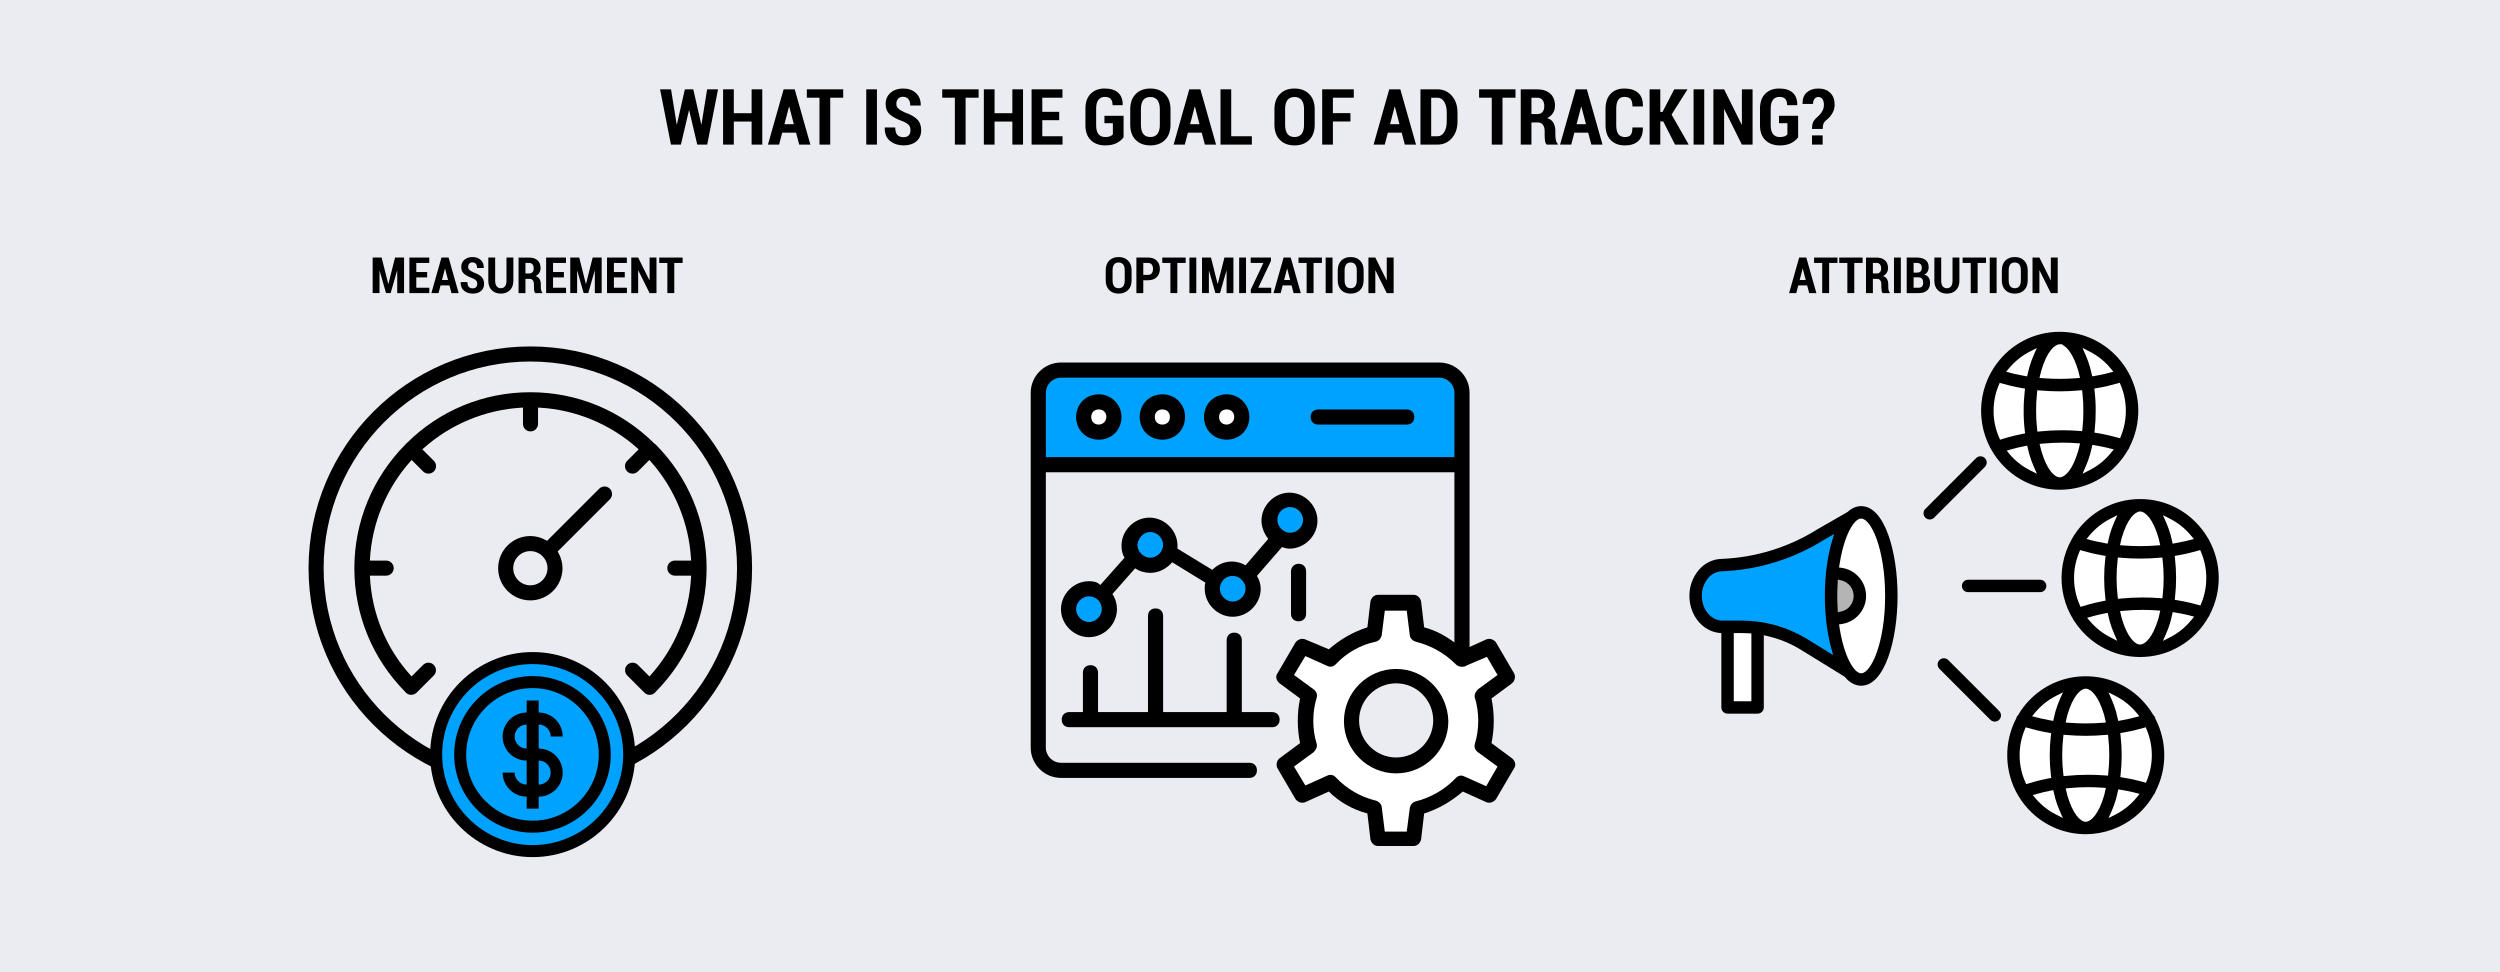 <?xml version="1.0" encoding="UTF-8"?>
<svg id="Layer_1" xmlns="http://www.w3.org/2000/svg" version="1.1" viewBox="0 0 900 350">
  <!-- Generator: Adobe Illustrator 29.5.1, SVG Export Plug-In . SVG Version: 2.1.0 Build 141)  -->
  <defs>
    <style>
      .st0 {
        fill: #b4b4b4;
      }

      .st1 {
        fill: #fff;
      }

      .st2 {
        fill: #eaecf2;
      }

      .st3 {
        fill: #00a2ff;
      }
    </style>
  </defs>
  <rect class="st2" y="0" width="900" height="350"/>
  <g>
    <path d="M252.451,44.773l.082-.014,2.037-12.605h3.924l-3.896,19.906h-3.582l-2.912-12.332h-.082l-2.898,12.332h-3.582l-3.924-19.906h3.951l2.037,12.633.082.014,2.857-12.646h3.035l2.871,12.619Z"/>
    <path d="M274.421,52.06h-3.842v-8.299h-6.412v8.299h-3.855v-19.906h3.855v8.6h6.412v-8.6h3.842v19.906Z"/>
    <path d="M286.576,47.754h-4.977l-1.121,4.307h-4.02l5.646-19.906h3.992l5.646,19.906h-4.033l-1.135-4.307ZM282.392,44.718h3.391l-1.654-6.316h-.082l-1.654,6.316Z"/>
    <path d="M303.556,35.175h-4.676v16.885h-3.869v-16.885h-4.553v-3.021h13.098v3.021Z"/>
    <path d="M315.697,52.06h-3.842v-19.906h3.842v19.906Z"/>
    <path d="M327.769,46.892c0-.793-.203-1.419-.608-1.88-.406-.46-1.133-.909-2.181-1.347-2.042-.72-3.578-1.536-4.607-2.447-1.03-.911-1.545-2.188-1.545-3.828,0-1.631.588-2.96,1.764-3.985s2.675-1.538,4.498-1.538c1.932,0,3.486.547,4.662,1.641s1.745,2.562,1.709,4.402l-.027.082h-3.746c0-1.03-.23-1.812-.69-2.345-.46-.533-1.119-.8-1.976-.8-.738,0-1.312.244-1.723.731-.41.488-.615,1.096-.615,1.825,0,.675.232,1.23.697,1.668s1.262.916,2.393,1.436c1.923.638,3.379,1.445,4.368,2.42.989.976,1.483,2.288,1.483,3.938,0,1.705-.579,3.044-1.736,4.02-1.158.976-2.693,1.463-4.607,1.463-1.887,0-3.5-.526-4.84-1.579s-1.987-2.654-1.941-4.806l.027-.082h3.76c0,1.249.253,2.146.759,2.693s1.251.82,2.235.82c.829,0,1.451-.228,1.866-.684.415-.456.622-1.062.622-1.818Z"/>
    <path d="M352.296,35.175h-4.676v16.885h-3.869v-16.885h-4.553v-3.021h13.098v3.021Z"/>
    <path d="M368.292,52.06h-3.842v-8.299h-6.412v8.299h-3.855v-19.906h3.855v8.6h6.412v-8.6h3.842v19.906Z"/>
    <path d="M381.308,43.269h-6.084v5.783h7.287v3.008h-11.143v-19.906h11.115v3.021h-7.26v5.086h6.084v3.008Z"/>
    <path d="M404.482,49.435c-.565.793-1.383,1.477-2.454,2.051-1.071.574-2.454.861-4.149.861-2.151,0-3.876-.626-5.175-1.88-1.299-1.253-1.948-3.033-1.948-5.339v-6.043c0-2.297.631-4.074,1.894-5.332,1.262-1.258,2.933-1.887,5.011-1.887,2.169,0,3.805.513,4.908,1.538,1.103,1.025,1.636,2.486,1.6,4.382l-.027.082h-3.623c0-1.039-.228-1.795-.684-2.27-.456-.474-1.144-.711-2.064-.711-.994,0-1.769.347-2.324,1.039-.556.693-.834,1.736-.834,3.131v6.07c0,1.422.282,2.479.848,3.172.565.693,1.372,1.039,2.42,1.039.747,0,1.335-.089,1.764-.267.428-.178.756-.412.984-.704v-4.02h-3.035v-2.666h6.891v7.752Z"/>
    <path d="M421.38,44.896c0,2.343-.661,4.17-1.982,5.482-1.322,1.312-3.081,1.969-5.277,1.969s-3.951-.656-5.264-1.969-1.969-3.14-1.969-5.482v-5.551c0-2.333.654-4.163,1.962-5.489,1.308-1.326,3.06-1.989,5.257-1.989s3.958.663,5.284,1.989,1.989,3.156,1.989,5.489v5.551ZM417.539,39.304c0-1.449-.294-2.543-.882-3.281s-1.438-1.107-2.55-1.107c-1.121,0-1.964.367-2.529,1.101-.565.734-.848,1.83-.848,3.288v5.592c0,1.477.285,2.584.854,3.322.569.738,1.415,1.107,2.536,1.107s1.971-.369,2.55-1.107c.579-.738.868-1.846.868-3.322v-5.592Z"/>
    <path d="M432.619,47.754h-4.977l-1.121,4.307h-4.02l5.646-19.906h3.992l5.646,19.906h-4.033l-1.135-4.307ZM428.435,44.718h3.391l-1.654-6.316h-.082l-1.654,6.316Z"/>
    <path d="M443.242,49.052h7.424v3.008h-11.279v-19.906h3.855v16.898Z"/>
    <path d="M473.293,44.896c0,2.343-.661,4.17-1.982,5.482-1.322,1.312-3.081,1.969-5.277,1.969s-3.951-.656-5.264-1.969-1.969-3.14-1.969-5.482v-5.551c0-2.333.653-4.163,1.962-5.489,1.308-1.326,3.06-1.989,5.257-1.989s3.958.663,5.284,1.989,1.989,3.156,1.989,5.489v5.551ZM469.451,39.304c0-1.449-.294-2.543-.882-3.281s-1.438-1.107-2.55-1.107c-1.121,0-1.965.367-2.529,1.101-.565.734-.848,1.83-.848,3.288v5.592c0,1.477.284,2.584.854,3.322.569.738,1.415,1.107,2.536,1.107s1.971-.369,2.55-1.107c.578-.738.868-1.846.868-3.322v-5.592Z"/>
    <path d="M486.158,43.734h-6.316v8.326h-3.855v-19.906h11.375v3.021h-7.52v5.551h6.316v3.008Z"/>
    <path d="M504.602,47.754h-4.977l-1.121,4.307h-4.02l5.646-19.906h3.992l5.646,19.906h-4.033l-1.135-4.307ZM500.418,44.718h3.391l-1.654-6.316h-.082l-1.654,6.316Z"/>
    <path d="M511.369,52.06v-19.906h6.139c2.078,0,3.796.777,5.154,2.331,1.357,1.554,2.037,3.548,2.037,5.981v3.295c0,2.443-.68,4.437-2.037,5.981-1.358,1.545-3.076,2.317-5.154,2.317h-6.139ZM515.225,35.175v13.877h2.283c.993,0,1.795-.492,2.406-1.477.61-.984.916-2.256.916-3.814v-3.322c0-1.54-.306-2.803-.916-3.787-.611-.984-1.413-1.477-2.406-1.477h-2.283Z"/>
    <path d="M545.576,35.175h-4.676v16.885h-3.869v-16.885h-4.553v-3.021h13.098v3.021Z"/>
    <path d="M551.318,44.076v7.984h-3.855v-19.893h5.961c1.978,0,3.534.515,4.669,1.545,1.135,1.03,1.702,2.466,1.702,4.307,0,1.03-.239,1.923-.718,2.68-.479.757-1.169,1.358-2.071,1.805,1.039.347,1.786.921,2.242,1.723.455.802.684,1.805.684,3.008v1.449c0,.556.063,1.14.191,1.75.127.611.355,1.058.684,1.34v.287h-3.992c-.319-.292-.522-.768-.608-1.429-.087-.661-.13-1.319-.13-1.976v-1.395c0-1.012-.21-1.795-.629-2.352-.42-.556-1.021-.834-1.805-.834h-2.324ZM551.318,41.068h2.078c.829,0,1.46-.248,1.894-.745.433-.497.649-1.201.649-2.112,0-.93-.215-1.668-.643-2.215-.429-.547-1.053-.82-1.873-.82h-2.105v5.893Z"/>
    <path d="M571.744,47.754h-4.977l-1.121,4.307h-4.02l5.646-19.906h3.992l5.646,19.906h-4.033l-1.135-4.307ZM567.561,44.718h3.391l-1.654-6.316h-.082l-1.654,6.316Z"/>
    <path d="M591.404,45.881l.027.082c.036,2.133-.509,3.73-1.634,4.792-1.126,1.062-2.732,1.593-4.819,1.593-2.143,0-3.842-.631-5.1-1.894-1.258-1.262-1.887-3.056-1.887-5.38v-5.906c0-2.315.608-4.11,1.825-5.387,1.217-1.276,2.859-1.914,4.929-1.914,2.178,0,3.851.529,5.018,1.586,1.166,1.058,1.731,2.657,1.695,4.799l-.027.082h-3.746c0-1.276-.226-2.169-.677-2.68-.451-.51-1.206-.766-2.263-.766-.967,0-1.691.349-2.174,1.046-.483.697-.725,1.766-.725,3.206v5.934c0,1.449.26,2.522.779,3.22s1.303,1.046,2.352,1.046c.957,0,1.645-.253,2.064-.759.419-.506.629-1.406.629-2.7h3.732Z"/>
    <path d="M598.76,43.707h-1.053v8.354h-3.855v-19.906h3.855v8.148h.793l4.225-8.148h4.785l-5.742,9.092,6.166,10.814h-4.922l-4.252-8.354Z"/>
    <path d="M613.525,52.06h-3.842v-19.906h3.842v19.906Z"/>
    <path d="M630.93,52.06h-3.855l-6.316-12.701-.082.014v12.688h-3.855v-19.906h3.855l6.316,12.715.082-.014v-12.701h3.855v19.906Z"/>
    <path d="M647.322,49.435c-.565.793-1.384,1.477-2.454,2.051-1.071.574-2.454.861-4.149.861-2.151,0-3.876-.626-5.175-1.88-1.299-1.253-1.948-3.033-1.948-5.339v-6.043c0-2.297.631-4.074,1.894-5.332,1.262-1.258,2.933-1.887,5.011-1.887,2.169,0,3.805.513,4.908,1.538,1.103,1.025,1.636,2.486,1.6,4.382l-.027.082h-3.623c0-1.039-.229-1.795-.684-2.27-.456-.474-1.145-.711-2.064-.711-.994,0-1.769.347-2.324,1.039-.557.693-.834,1.736-.834,3.131v6.07c0,1.422.282,2.479.848,3.172.564.693,1.371,1.039,2.42,1.039.747,0,1.335-.089,1.764-.267.428-.178.756-.412.984-.704v-4.02h-3.035v-2.666h6.891v7.752Z"/>
    <path d="M652.326,46.414c.009-1.239.188-2.153.54-2.741.351-.588,1.027-1.31,2.03-2.167.52-.52.934-1.087,1.244-1.702.31-.615.465-1.319.465-2.112,0-.856-.176-1.533-.526-2.03-.352-.497-.851-.745-1.497-.745-.511,0-.95.214-1.319.643-.369.429-.563,1.044-.581,1.846h-3.746l-.027-.082c-.027-1.777.487-3.131,1.545-4.061,1.057-.93,2.434-1.395,4.129-1.395,1.832,0,3.271.52,4.32,1.559,1.048,1.039,1.572,2.452,1.572,4.238,0,1.148-.294,2.21-.882,3.186-.588.976-1.329,1.8-2.222,2.475-.483.419-.803.85-.957,1.292-.155.442-.232,1.042-.232,1.798h-3.855ZM656.154,52.06h-3.828v-3.322h3.828v3.322Z"/>
  </g>
  <g>
    <path d="M139.766,102.212h.053l2.399-9.492h3.243v12.797h-2.461v-8.06l-.053-.009-2.312,8.068h-1.661l-2.294-8.007-.053.009v7.998h-2.47v-12.797h3.226l2.382,9.492Z"/>
    <path d="M153.776,99.865h-3.911v3.718h4.685v1.934h-7.163v-12.797h7.146v1.942h-4.667v3.27h3.911v1.934Z"/>
    <path d="M161.8,102.748h-3.199l-.721,2.769h-2.584l3.63-12.797h2.566l3.63,12.797h-2.593l-.729-2.769ZM159.111,100.797h2.18l-1.063-4.061h-.053l-1.063,4.061Z"/>
    <path d="M171.793,102.195c0-.51-.13-.913-.391-1.208s-.728-.584-1.402-.866c-1.312-.463-2.3-.987-2.962-1.573s-.993-1.406-.993-2.461c0-1.049.378-1.903,1.134-2.562s1.72-.989,2.892-.989c1.242,0,2.241.352,2.997,1.055s1.122,1.646,1.099,2.83l-.018.053h-2.408c0-.662-.148-1.165-.444-1.507s-.719-.514-1.27-.514c-.475,0-.844.157-1.107.47s-.396.705-.396,1.173c0,.434.149.791.448,1.072s.812.589,1.538.923c1.236.41,2.172.929,2.808,1.556s.954,1.471.954,2.531c0,1.096-.372,1.957-1.116,2.584s-1.731.94-2.962.94c-1.213,0-2.25-.338-3.111-1.015s-1.277-1.707-1.248-3.089l.018-.053h2.417c0,.803.163,1.38.488,1.731s.804.527,1.437.527c.533,0,.933-.146,1.2-.439s.4-.683.4-1.169Z"/>
    <path d="M184.81,92.72v8.358c0,1.453-.417,2.587-1.252,3.401s-1.923,1.222-3.265,1.222-2.42-.409-3.252-1.226-1.248-1.95-1.248-3.397v-8.358h2.47v8.358c0,.873.182,1.54.545,2s.858.69,1.485.69c.639,0,1.138-.229,1.499-.686s.541-1.125.541-2.004v-8.358h2.479Z"/>
    <path d="M189.161,100.384v5.133h-2.479v-12.788h3.832c1.271,0,2.272.331,3.001.993s1.094,1.585,1.094,2.769c0,.662-.154,1.236-.461,1.723s-.751.873-1.332,1.16c.668.223,1.148.592,1.441,1.107s.439,1.16.439,1.934v.932c0,.357.041.732.123,1.125s.229.68.439.861v.185h-2.566c-.205-.188-.335-.494-.391-.918s-.083-.848-.083-1.27v-.896c0-.65-.135-1.154-.404-1.512s-.656-.536-1.16-.536h-1.494ZM189.161,98.45h1.336c.533,0,.939-.16,1.217-.479s.417-.772.417-1.358c0-.598-.138-1.072-.413-1.424s-.677-.527-1.204-.527h-1.354v3.788Z"/>
    <path d="M203.003,99.865h-3.911v3.718h4.685v1.934h-7.163v-12.797h7.146v1.942h-4.667v3.27h3.911v1.934Z"/>
    <path d="M210.905,102.212h.053l2.399-9.492h3.243v12.797h-2.461v-8.06l-.053-.009-2.312,8.068h-1.661l-2.294-8.007-.053.009v7.998h-2.47v-12.797h3.226l2.382,9.492Z"/>
    <path d="M224.915,99.865h-3.911v3.718h4.685v1.934h-7.163v-12.797h7.146v1.942h-4.667v3.27h3.911v1.934Z"/>
    <path d="M236.332,105.517h-2.479l-4.061-8.165-.053.009v8.156h-2.479v-12.797h2.479l4.061,8.174.053-.009v-8.165h2.479v12.797Z"/>
    <path d="M245.745,94.662h-3.006v10.854h-2.487v-10.854h-2.927v-1.942h8.42v1.942Z"/>
  </g>
  <g>
    <path d="M407.373,100.911c0,1.506-.425,2.681-1.274,3.524s-1.98,1.266-3.393,1.266-2.54-.422-3.384-1.266-1.266-2.019-1.266-3.524v-3.568c0-1.5.42-2.676,1.261-3.529s1.967-1.279,3.379-1.279,2.544.426,3.397,1.279,1.279,2.029,1.279,3.529v3.568ZM404.903,97.317c0-.932-.189-1.635-.567-2.109s-.924-.712-1.639-.712c-.721,0-1.263.236-1.626.708s-.545,1.176-.545,2.114v3.595c0,.949.183,1.661.549,2.136s.91.712,1.63.712,1.267-.237,1.639-.712.558-1.187.558-2.136v-3.595Z"/>
    <path d="M411.583,100.885v4.632h-2.479v-12.797h4.28c1.283,0,2.3.376,3.05,1.129s1.125,1.739,1.125,2.958-.375,2.21-1.125,2.958-1.767,1.121-3.05,1.121h-1.802ZM411.583,98.943h1.802c.557,0,.98-.199,1.27-.598s.435-.905.435-1.521c0-.627-.145-1.144-.435-1.551s-.713-.611-1.27-.611h-1.802v4.28Z"/>
    <path d="M426.84,94.662h-3.006v10.854h-2.487v-10.854h-2.927v-1.942h8.42v1.942Z"/>
    <path d="M430.664,105.517h-2.47v-12.797h2.47v12.797Z"/>
    <path d="M438.336,102.212h.053l2.399-9.492h3.243v12.797h-2.461v-8.06l-.053-.009-2.312,8.068h-1.661l-2.294-8.007-.053.009v7.998h-2.47v-12.797h3.226l2.382,9.492Z"/>
    <path d="M448.567,105.517h-2.47v-12.797h2.47v12.797Z"/>
    <path d="M452.988,103.583h4.649v1.934h-7.357v-1.248l4.536-9.606h-4.571v-1.942h7.295v1.204l-4.553,9.659Z"/>
    <path d="M464.968,102.748h-3.199l-.721,2.769h-2.584l3.63-12.797h2.566l3.63,12.797h-2.593l-.729-2.769ZM462.278,100.797h2.18l-1.063-4.061h-.053l-1.063,4.061Z"/>
    <path d="M475.884,94.662h-3.006v10.854h-2.487v-10.854h-2.927v-1.942h8.42v1.942Z"/>
    <path d="M479.707,105.517h-2.47v-12.797h2.47v12.797Z"/>
    <path d="M490.904,100.911c0,1.506-.425,2.681-1.274,3.524s-1.98,1.266-3.393,1.266-2.54-.422-3.384-1.266-1.266-2.019-1.266-3.524v-3.568c0-1.5.42-2.676,1.261-3.529s1.968-1.279,3.38-1.279,2.544.426,3.396,1.279,1.279,2.029,1.279,3.529v3.568ZM488.435,97.317c0-.932-.189-1.635-.567-2.109s-.924-.712-1.639-.712c-.721,0-1.263.236-1.626.708s-.545,1.176-.545,2.114v3.595c0,.949.183,1.661.549,2.136s.91.712,1.631.712,1.267-.237,1.639-.712.559-1.187.559-2.136v-3.595Z"/>
    <path d="M501.706,105.517h-2.479l-4.061-8.165-.053.009v8.156h-2.479v-12.797h2.479l4.061,8.174.053-.009v-8.165h2.479v12.797Z"/>
  </g>
  <g>
    <path d="M650.576,102.748h-3.199l-.721,2.769h-2.584l3.63-12.797h2.566l3.63,12.797h-2.593l-.729-2.769ZM647.887,100.797h2.18l-1.063-4.061h-.053l-1.063,4.061Z"/>
    <path d="M661.492,94.662h-3.006v10.854h-2.487v-10.854h-2.927v-1.942h8.42v1.942Z"/>
    <path d="M670.545,94.662h-3.006v10.854h-2.487v-10.854h-2.927v-1.942h8.42v1.942Z"/>
    <path d="M674.236,100.384v5.133h-2.479v-12.788h3.832c1.271,0,2.272.331,3.002.993s1.094,1.585,1.094,2.769c0,.662-.153,1.236-.461,1.723s-.752.873-1.332,1.16c.668.223,1.148.592,1.441,1.107s.439,1.16.439,1.934v.932c0,.357.041.732.123,1.125s.229.68.439.861v.185h-2.566c-.205-.188-.335-.494-.391-.918s-.084-.848-.084-1.27v-.896c0-.65-.135-1.154-.404-1.512s-.656-.536-1.16-.536h-1.494ZM674.236,98.45h1.336c.533,0,.939-.16,1.218-.479s.417-.772.417-1.358c0-.598-.138-1.072-.413-1.424s-.677-.527-1.204-.527h-1.354v3.788Z"/>
    <path d="M684.3,105.517h-2.47v-12.797h2.47v12.797Z"/>
    <path d="M686.418,105.517v-12.797h3.665c1.336,0,2.376.292,3.12.875s1.116,1.455,1.116,2.615c0,.604-.136,1.141-.408,1.613s-.676.822-1.209,1.05c.715.146,1.247.489,1.596,1.028s.522,1.169.522,1.89c0,1.225-.355,2.152-1.067,2.782s-1.728.945-3.046.945h-4.289ZM688.896,98.134h1.301c.533-.012.94-.161,1.222-.448s.422-.703.422-1.248c0-.609-.146-1.058-.439-1.345s-.732-.431-1.318-.431h-1.187v3.472ZM688.896,99.848v3.735h1.811c.539,0,.946-.151,1.222-.453s.413-.749.413-1.34c0-.609-.126-1.081-.378-1.415s-.645-.51-1.178-.527h-1.89Z"/>
    <path d="M705.385,92.72v8.358c0,1.453-.417,2.587-1.252,3.401s-1.924,1.222-3.266,1.222-2.42-.409-3.252-1.226-1.248-1.95-1.248-3.397v-8.358h2.47v8.358c0,.873.182,1.54.545,2s.858.69,1.485.69c.639,0,1.139-.229,1.499-.686s.54-1.125.54-2.004v-8.358h2.479Z"/>
    <path d="M714.956,94.662h-3.006v10.854h-2.487v-10.854h-2.927v-1.942h8.42v1.942Z"/>
    <path d="M718.779,105.517h-2.47v-12.797h2.47v12.797Z"/>
    <path d="M729.977,100.911c0,1.506-.425,2.681-1.274,3.524s-1.98,1.266-3.393,1.266-2.54-.422-3.384-1.266-1.266-2.019-1.266-3.524v-3.568c0-1.5.421-2.676,1.262-3.529s1.967-1.279,3.379-1.279,2.545.426,3.397,1.279,1.278,2.029,1.278,3.529v3.568ZM727.507,97.317c0-.932-.188-1.635-.566-2.109s-.925-.712-1.64-.712c-.721,0-1.263.236-1.626.708s-.545,1.176-.545,2.114v3.595c0,.949.184,1.661.55,2.136s.909.712,1.63.712,1.268-.237,1.64-.712.558-1.187.558-2.136v-3.595Z"/>
    <path d="M740.778,105.517h-2.479l-4.061-8.165-.053.009v8.156h-2.479v-12.797h2.479l4.061,8.174.053-.009v-8.165h2.479v12.797Z"/>
  </g>
  <path d="M190.915,284.394c-44.022,0-79.837-35.815-79.837-79.838s35.815-79.837,79.837-79.837,79.837,35.814,79.837,79.837-35.814,79.838-79.837,79.838ZM190.915,130.146c-41.03,0-74.411,33.38-74.411,74.41s33.38,74.41,74.411,74.41,74.41-33.38,74.41-74.41-33.38-74.41-74.41-74.41ZM233.883,250.142c-.715,0-1.39-.28-1.899-.79l-6.17-6.17c-.512-.512-.793-1.19-.793-1.911s.282-1.4.793-1.912,1.19-.794,1.912-.794,1.4.282,1.912.794l4.166,4.166.353-.395c8.846-9.887,13.901-22.116,14.62-35.365l.028-.527h-5.862c-1.496,0-2.713-1.218-2.713-2.714s1.217-2.713,2.713-2.713h5.864l-.031-.528c-.75-13.037-5.953-25.573-14.651-35.3l-.352-.394-4.134,4.134c-.538.511-1.208.786-1.928.786-.747,0-1.414-.271-1.928-.786s-.793-1.191-.793-1.912.282-1.4.793-1.912l4.134-4.134-.394-.352c-9.765-8.731-22.301-13.935-35.301-14.651l-.527-.029v5.863c0,1.496-1.217,2.713-2.713,2.713s-2.713-1.217-2.713-2.713v-5.864l-.529.031c-13.036.75-25.572,5.954-35.3,14.651l-.394.352,4.134,4.134c.512.512.793,1.191.793,1.912s-.282,1.4-.793,1.912c-.538.511-1.208.786-1.928.786-.748,0-1.414-.271-1.928-.786l-4.134-4.134-.352.394c-8.731,9.763-13.935,22.3-14.651,35.301l-.029.527h5.863c1.496,0,2.713,1.217,2.713,2.713s-1.217,2.714-2.713,2.714h-5.862l.029.527c.718,13.249,5.773,25.479,14.619,35.365l.353.395,4.166-4.166c.512-.512,1.191-.794,1.912-.794s1.4.282,1.912.794c1.054,1.054,1.054,2.77,0,3.823l-6.174,6.174c-.545.512-1.21.782-1.924.782-.747,0-1.414-.271-1.928-.786-.041-.041-.081-.088-.121-.135-.056-.065-.112-.13-.167-.186-11.779-11.939-18.268-27.734-18.268-44.476s6.556-32.632,18.461-44.637l.057-.057.053-.095.146-.103c11.938-11.904,27.79-18.46,44.636-18.46s32.632,6.556,44.637,18.461l.07.069.146.068c.04.047.106.11.212.162,11.855,11.928,18.384,27.75,18.384,44.559s-6.522,32.603-18.365,44.573c-.122.155-.2.231-.276.308-.501.477-1.154.737-1.839.737h0ZM190.915,216.139c-6.387,0-11.583-5.196-11.583-11.583s5.196-11.582,11.583-11.582c1.966,0,3.884.519,5.699,1.542l.331.187,18.778-18.778c.512-.512,1.19-.793,1.912-.793s1.4.281,1.912.793c1.054,1.054,1.054,2.77,0,3.824l-18.778,18.778.187.33c1.009,1.79,1.542,3.761,1.542,5.699,0,6.387-5.196,11.583-11.583,11.583ZM190.915,198.401c-3.395,0-6.156,2.762-6.156,6.155s2.761,6.156,6.156,6.156c3.376,0,6.152-2.745,6.188-6.119,0-1.651-.646-3.203-1.817-4.375s-2.724-1.817-4.37-1.817Z"/>
  <path d="M191.762,234.739c-20.324,0-36.911,16.588-36.911,36.911s16.588,36.911,36.911,36.911,36.911-16.588,36.911-36.911-16.588-36.911-36.911-36.911Z"/>
  <path class="st3" d="M191.762,304.236c-17.968,0-32.586-14.618-32.586-32.586s14.618-32.586,32.586-32.586,32.586,14.618,32.586,32.586-14.618,32.586-32.586,32.586Z"/>
  <path d="M191.762,243.39c-15.52,0-28.26,12.739-28.26,28.26s12.729,28.116,28.26,28.116,28.116-12.613,28.116-28.116-12.589-28.26-28.116-28.26ZM191.762,295.44c-13.198,0-23.935-10.672-23.935-23.79,0-13.198,10.737-23.935,23.935-23.935,13.118,0,23.79,10.737,23.79,23.935,0,13.118-10.672,23.79-23.79,23.79Z"/>
  <path d="M193.925,269.487v-8.651c2.385,0,4.326,1.94,4.326,4.326h4.326c0-4.77-3.881-8.651-8.651-8.651v-4.326h-4.326v4.326c-4.77,0-8.651,3.881-8.651,8.651s3.881,8.651,8.651,8.651v8.651c-2.385,0-4.326-1.94-4.326-4.326h-4.326c0,4.77,3.881,8.651,8.651,8.651v4.326h4.326v-4.326c4.77,0,8.651-3.881,8.651-8.651s-3.881-8.651-8.651-8.651ZM189.599,269.487c-2.385,0-4.326-1.94-4.326-4.326s1.94-4.326,4.326-4.326v8.651ZM193.925,282.464v-8.651c2.385,0,4.326,1.94,4.326,4.326s-1.94,4.326-4.326,4.326Z"/>
  <g>
    <path d="M371.054,269.151c0,5.992,4.903,10.895,10.895,10.895h67.823c1.634,0,2.724-1.09,2.724-2.724s-1.09-2.724-2.724-2.724h-67.823c-2.996,0-5.448-2.451-5.448-5.448v-99.146h147.085v61.286c-3.269-2.451-6.81-4.358-10.895-5.448l-1.09-9.261c-.272-1.362-1.362-2.451-2.724-2.451h-12.802c-1.362,0-2.451,1.09-2.724,2.451l-1.09,9.261c-5.175,1.634-9.806,4.358-13.891,7.899l-8.444-3.541c-1.362-.545-2.724,0-3.541,1.09l-6.537,11.168c-.817,1.09-.272,2.724.817,3.541l7.354,5.448c-1.09,5.175-1.09,10.895,0,16.07l-7.354,5.448c-1.09.817-1.362,2.451-.817,3.541l6.537,11.168c.817,1.09,2.179,1.634,3.541,1.09l8.444-3.813c3.813,3.813,8.716,6.537,13.891,7.899l1.09,9.261c.272,1.362,1.362,2.451,2.724,2.451h12.802c1.362,0,2.451-1.09,2.724-2.451l1.09-9.261c5.175-1.634,9.806-4.358,13.891-7.899l8.444,3.813c1.362.545,2.724,0,3.541-1.09l6.537-11.168c.817-1.09.272-2.724-.817-3.541l-7.354-5.448c1.09-5.175,1.09-10.895,0-16.07l7.354-5.448c1.09-.817,1.362-2.451.817-3.541l-6.537-11.168c-.817-1.09-2.179-1.634-3.541-1.09l-5.992,2.724c0-9.533,0,33.775,0-91.52,0-5.992-4.903-10.895-10.895-10.895h-136.19c-5.992,0-10.895,4.903-10.895,10.895v127.746Z"/>
    <path class="st1" d="M539.113,243.003l-7.082,5.175c-.817.817-1.362,1.907-1.09,2.996,1.634,5.175,1.634,11.44,0,16.615-.272,1.09,0,2.179,1.09,2.996l7.082,5.175-4.086,7.082-7.899-3.541c-1.09-.545-2.179-.272-2.996.545-3.813,4.086-8.989,7.082-14.436,8.444-1.09.272-1.907,1.09-2.179,2.451l-1.09,8.444h-7.899l-1.09-8.716c0-1.09-1.09-2.179-2.179-2.451-5.448-1.362-10.35-4.086-14.436-8.444-.817-.817-1.907-1.09-2.996-.545l-7.899,3.541-4.086-6.81,7.082-5.175c.817-.817,1.362-1.907,1.09-2.996-1.634-5.175-1.634-11.44,0-16.615.272-1.09,0-2.179-1.09-2.996l-7.082-5.175,4.086-6.81,7.899,3.541c1.09.545,2.179.272,2.996-.545,3.813-4.086,8.989-7.082,14.436-8.171,1.09-.272,1.907-1.09,2.179-2.451l1.09-8.716h7.899l1.09,8.716c0,1.09,1.09,2.179,2.179,2.451,5.448,1.362,10.35,4.086,14.436,8.171,1.09,1.09,2.996,1.09,4.086.272l7.082-2.996,3.813,6.537Z"/>
    <path class="st3" d="M376.502,141.405c0-2.996,2.451-5.448,5.448-5.448h136.19c2.996,0,5.448,2.451,5.448,5.448v23.152h-147.085v-23.152Z"/>
    <path d="M395.568,141.95c-4.63,0-8.171,3.541-8.171,8.171s3.541,8.171,8.171,8.171,8.171-3.541,8.171-8.171-3.813-8.171-8.171-8.171Z"/>
    <path class="st1" d="M395.568,152.845c-1.634,0-2.724-1.09-2.724-2.724s1.09-2.724,2.724-2.724,2.724,1.09,2.724,2.724-1.362,2.724-2.724,2.724Z"/>
    <path d="M418.448,141.95c-4.63,0-8.171,3.541-8.171,8.171s3.541,8.171,8.171,8.171,8.171-3.541,8.171-8.171-3.541-8.171-8.171-8.171Z"/>
    <path class="st1" d="M418.448,152.845c-1.634,0-2.724-1.09-2.724-2.724s1.09-2.724,2.724-2.724,2.724,1.09,2.724,2.724-1.09,2.724-2.724,2.724Z"/>
    <path d="M441.601,141.95c-4.63,0-8.171,3.541-8.171,8.171s3.541,8.171,8.171,8.171,8.171-3.541,8.171-8.171-3.813-8.171-8.171-8.171Z"/>
    <path class="st1" d="M441.601,152.845c-1.634,0-2.724-1.09-2.724-2.724s1.09-2.724,2.724-2.724,2.724,1.09,2.724,2.724-1.362,2.724-2.724,2.724Z"/>
    <path d="M506.427,147.397h-31.869c-1.634,0-2.724,1.09-2.724,2.724s1.09,2.724,2.724,2.724h31.869c1.634,0,2.724-1.09,2.724-2.724s-1.09-2.724-2.724-2.724Z"/>
    <path d="M392.028,209.228c-5.448,0-10.078,4.63-10.078,10.078s4.63,10.078,10.078,10.078,10.078-4.63,10.078-10.078c0-1.907-.545-3.813-1.634-5.448l8.171-9.261c1.634,1.09,3.541,1.634,5.448,1.634,3.269,0,5.992-1.634,7.899-3.813l11.985,7.354c-.272.545-.272,1.362-.272,2.179,0,5.448,4.63,10.078,10.078,10.078s10.078-4.63,10.078-10.078c0-1.634-.545-3.269-1.362-4.63l8.989-10.35c.817.272,1.907.545,2.724.545,5.448,0,10.078-4.63,10.078-10.078s-4.63-10.078-10.078-10.078-10.078,4.63-10.078,10.078c0,2.451,1.09,4.903,2.451,6.537l-8.171,9.533c-1.362-.817-3.269-1.362-4.903-1.362-2.724,0-5.175,1.09-7.082,2.996l-12.529-7.627v-1.09c0-5.448-4.63-10.078-10.078-10.078s-10.078,4.63-10.078,10.078c0,1.634.272,2.996,1.09,4.358l-8.716,9.806c-1.09-1.09-2.451-1.362-4.086-1.362h0Z"/>
    <path class="st3" d="M464.481,182.534c2.451,0,4.63,2.179,4.63,4.63s-2.179,4.63-4.63,4.63-4.63-2.179-4.63-4.63,1.907-4.63,4.63-4.63Z"/>
    <path class="st3" d="M443.78,207.321c2.451,0,4.63,2.179,4.63,4.63s-2.179,4.63-4.63,4.63-4.63-2.179-4.63-4.63,1.907-4.63,4.63-4.63h0Z"/>
    <path class="st3" d="M392.028,223.936c-2.451,0-4.63-2.179-4.63-4.63s2.179-4.63,4.63-4.63,4.63,1.907,4.63,4.63c0,2.451-2.179,4.63-4.63,4.63Z"/>
    <path class="st3" d="M414.09,191.523c2.451,0,4.63,2.179,4.63,4.63s-2.179,4.63-4.63,4.63-4.63-2.179-4.63-4.63c.272-2.451,2.179-4.63,4.63-4.63Z"/>
    <path d="M464.753,205.687v15.253c0,1.634,1.09,2.724,2.724,2.724s2.724-1.09,2.724-2.724v-15.253c0-1.634-1.09-2.724-2.724-2.724s-2.724,1.362-2.724,2.724Z"/>
    <path d="M384.946,261.797h72.998c1.634,0,2.724-1.09,2.724-2.724s-1.09-2.724-2.724-2.724h-10.895v-25.876c0-1.634-1.09-2.724-2.724-2.724s-2.724,1.09-2.724,2.724v25.876h-22.88v-34.592c0-1.634-1.09-2.724-2.724-2.724s-2.724,1.09-2.724,2.724v34.592h-17.977v-14.164c0-1.634-1.09-2.724-2.724-2.724s-2.724,1.09-2.724,2.724v14.164h-4.903c-1.634,0-2.724,1.09-2.724,2.724s1.09,2.724,2.724,2.724h0Z"/>
    <path d="M502.614,240.824c-10.35,0-18.794,8.444-18.794,18.794s8.444,18.794,18.794,18.794,18.794-8.444,18.794-18.794c-.272-10.35-8.444-18.794-18.794-18.794Z"/>
    <path class="st2" d="M502.614,272.692c-7.354,0-13.347-5.992-13.347-13.347s5.992-13.347,13.347-13.347,13.347,5.992,13.347,13.347-5.992,13.347-13.347,13.347Z"/>
  </g>
  <g>
    <path d="M621.919,256.913c-1.232,0-2.235-1.003-2.235-2.235v-26.74l-.885-.103c-1.241-.145-2.435-.501-3.548-1.062-4.292-2.146-7.064-6.948-7.064-12.235-.031-3.417,1.163-6.729,3.363-9.332,2.095-2.517,5.165-3.979,8.43-4.02,12.143-.511,23.979-4.186,34.26-10.627l.107-.067,10.805-6.204.079-.071c1.479-1.334,3.093-2.011,4.798-2.011,8.504,0,13.092,16.655,13.092,32.326s-4.588,32.326-13.092,32.326c-2.135,0-4.114-1.054-5.884-3.133l-.103-.12-.134-.082c-7.51-4.638-12.631-7.795-15.641-9.636-3.7-2.271-7.764-3.929-12.076-4.925l-1.225-.282v25.997c0,1.232-1.003,2.235-2.235,2.235h-10.812Z"/>
    <path class="st1" d="M624.155,252.459h6.342v-24.411l-.938-.058c-.92-.057-1.726-.084-2.466-.084h-2.938v24.553Z"/>
    <path class="st1" d="M670.029,186.677c-.632,0-1.281.326-1.985.998l-.115.109c-1.926,1.937-4.438,7.026-5.715,15.505l-.149.992.994.146c4.98.729,8.736,5.074,8.736,10.105s-3.756,9.376-8.736,10.105l-.994.146.149.993c1.566,10.397,5.204,16.611,7.815,16.611,3.513,0,8.615-10.852,8.615-27.855s-5.103-27.855-8.615-27.855Z"/>
    <path class="st3" d="M620.02,205.652c-1.994.039-3.858.95-5.115,2.499-1.484,1.791-2.285,4.064-2.248,6.392,0,3.594,1.796,6.82,4.576,8.202.86.438,1.827.674,2.789.68h7.03c8.313,0,16.457,2.301,23.55,6.655,1.7,1.042,4.073,2.503,7.167,4.412l2.168,1.336-.679-2.454c-1.497-5.415-2.321-12.106-2.321-18.841,0-7.201.935-14.263,2.63-19.882l.728-2.41-3.677,2.112c-10.988,6.871-23.596,10.771-36.492,11.3h-.096s-.01,0-.01,0Z"/>
    <path class="st0" d="M661.558,209.825c-.099,1.739-.145,3.235-.145,4.707s.046,2.968.145,4.707l.065,1.163,1.14-.241c2.643-.56,4.561-2.927,4.561-5.629s-1.918-5.068-4.561-5.629l-1.14-.241-.065,1.163Z"/>
    <path d="M694.707,187.014c-1.239,0-2.242-1.003-2.242-2.235,0-.586.24-1.163.659-1.582l18.333-18.339c.398-.379.944-.598,1.521-.598.619,0,1.195.247,1.62.695.822.864.822,2.216,0,3.08l-18.31,18.321c-.422.426-.978.658-1.567.658h-.015Z"/>
    <path d="M708.515,213.179c-1.232,0-2.235-1.003-2.235-2.235s1.003-2.235,2.235-2.235h25.933c1.232,0,2.235,1.003,2.235,2.235s-1.003,2.235-2.235,2.235h-25.933Z"/>
    <path d="M718.12,259.778c-.6,0-1.161-.232-1.581-.652l-18.339-18.339c-.424-.422-.656-.981-.657-1.578,0-.599.232-1.162.657-1.587s.986-.657,1.583-.657,1.158.233,1.582.657l18.339,18.339c.869.872.867,2.293-.005,3.165-.42.415-.981.648-1.579.652Z"/>
    <path d="M750.907,300.312h-.271c-7.192-.07-13.964-2.805-19.134-7.702-1.938-1.833-3.613-3.934-4.978-6.246l-.074-.126c-4.888-8.384-5.136-18.937-.646-27.54l.049-.095.043-.155.02-.106c.076-.234.246-.521.486-.778l.074-.079.056-.094c1.093-1.852,2.386-3.571,3.843-5.11.363-.386.742-.765,1.127-1.127,5.193-4.916,11.991-7.649,19.142-7.697h.436c7.143.048,13.94,2.781,19.133,7.696,1.906,1.801,3.557,3.862,4.908,6.128l.064.108.09.089c.231.229.405.492.517.78.021.057.033.12.048.183l.053.216.055.105c4.25,8.209,4.255,18.008.011,26.213l-.046.088-.043.151-.008.044c-.095.278-.245.532-.447.76l-.066.075-.051.087c-1.115,1.923-2.446,3.707-3.956,5.302-.363.386-.742.765-1.127,1.127-.447.424-.909.823-1.38,1.214-.179.174-.299.272-.432.36-4.897,3.873-10.954,6.029-17.121,6.122l-.185.015.05.004-.237-.011Z"/>
    <path class="st1" d="M751.752,283.376c-2.246,0-4.586.113-6.954.337l-1.145.107.266,1.118c.039.167.075.335.111.502.058.267.115.532.184.797,1.896,6.637,4.684,9.597,6.608,9.597h.104c1.783-.056,4.58-2.595,6.593-9.571.086-.332.153-.641.219-.949l.116-.523.264-1.141-1.167-.082c-1.786-.127-3.535-.191-5.198-.191Z"/>
    <path class="st1" d="M762.374,285.112c-.179.809-.367,1.615-.577,2.418-.449,1.56-.983,3.047-1.581,4.398l-1.138,2.576,2.508-1.281c2.979-1.521,5.562-3.61,7.68-6.206l.995-1.22-1.528-.382-.331-.087c-.173-.047-.345-.093-.522-.134-1.309-.307-2.737-.586-4.366-.854l-.934-.154-.205.925Z"/>
    <path class="st1" d="M738.241,284.633c-.884.17-1.757.354-2.61.557-.713.166-1.423.365-2.134.563l-1.716.479,1.017,1.191c2.055,2.406,4.521,4.355,7.332,5.792l2.507,1.281-1.137-2.576c-.597-1.352-1.13-2.839-1.584-4.42-.181-.685-.351-1.395-.511-2.105l-.213-.945-.951.183Z"/>
    <path class="st1" d="M728.91,262.649c-1.269,3.036-1.89,6.25-1.845,9.553.043,3.222.718,6.345,2.006,9.284l.359.819.854-.266c1.607-.5,3.02-.892,4.32-1.196.92-.221,1.9-.431,2.921-.624l.916-.174-.109-.927c-.561-4.727-.568-9.521-.023-14.25l.108-.938-.93-.162c-1.458-.254-2.759-.516-3.979-.801-1.048-.24-2.157-.532-3.396-.894l-.858-.251-.345.825Z"/>
    <path class="st1" d="M771.599,262.066c-1.225.357-2.335.65-3.393.896-1.182.274-2.483.533-3.98.793l-.931.161.108.938c.534,4.632.539,9.329.015,13.962l-.107.945.938.154c1.654.271,3.182.574,4.671.926.932.222,1.851.46,2.751.714l.857.243.339-.825c1.229-2.991,1.829-6.159,1.785-9.414-.042-3.085-.665-6.087-1.851-8.92l-.346-.824-.857.25Z"/>
    <path class="st1" d="M742.756,265.472c-.489,4.308-.485,8.669.013,12.964l.113.979.98-.099c2.62-.266,5.281-.399,7.912-.399,2.04,0,4.104.08,6.137.24l.964.075.108-.96c.479-4.25.478-8.56-.004-12.809l-.109-.97-.972.086c-2.4.212-4.768.319-7.037.319-2.281,0-4.646-.104-7.026-.31l-.97-.084-.109.967Z"/>
    <path class="st1" d="M750.792,247.926c-1.784.056-4.576,2.598-6.571,9.58-.086.329-.153.639-.22.948l-.114.517-.262,1.13,1.157.093c2.011.16,4.053.241,6.069.241,2.029,0,4.084-.082,6.107-.244l1.159-.093-.266-1.133c-.042-.18-.081-.361-.12-.542-.064-.299-.129-.598-.206-.895-2.008-7.006-4.81-9.547-6.601-9.603h-.134Z"/>
    <path class="st1" d="M760.207,251.832c.605,1.37,1.142,2.868,1.595,4.454.197.751.38,1.528.553,2.307l.208.937.944-.169c1.36-.243,2.567-.49,3.69-.757.326-.075.654-.162.982-.25l1.993-.516-1.003-1.213c-2.097-2.537-4.651-4.585-7.593-6.088l-2.507-1.28,1.137,2.575Z"/>
    <path class="st1" d="M740.149,250.529c-2.935,1.496-5.491,3.549-7.6,6.1l-1.004,1.214,1.984.512c.33.088.66.175.992.251,1.134.269,2.343.516,3.688.755l.943.168.208-.936c.173-.78.356-1.559.56-2.334.451-1.567.99-3.066,1.596-4.434l1.142-2.576-2.51,1.28Z"/>
    <path d="M770.229,236.523c-7.195-.071-13.965-2.805-19.134-7.7-9.517-8.997-11.695-23.25-5.3-34.66,1.169-2.077,2.565-3.973,4.173-5.671.364-.386.743-.765,1.127-1.128,5.193-4.915,11.991-7.648,19.141-7.696h.441c7.146.044,13.942,2.778,19.133,7.701,2.103,1.988,3.88,4.265,5.284,6.764,4.723,8.458,4.87,18.579.422,27.126l-.037.071-.025.076c-.078.234-.202.462-.369.675l-.045.058-.036.063c-1.136,1.994-2.505,3.843-4.07,5.497-.364.386-.738.76-1.123,1.124-5.161,4.883-11.921,7.617-19.034,7.696l-.094.005h-.453Z"/>
    <path class="st1" d="M771.237,219.555c-2.197,0-4.51.113-6.872.336l-1.144.107.264,1.117c.04.169.076.338.112.507.06.275.118.55.189.822,2.01,7.014,4.801,9.55,6.582,9.597h.13c1.783-.056,4.58-2.597,6.593-9.577.087-.334.154-.645.221-.956l.12-.544.267-1.142-1.17-.082c-1.741-.123-3.448-.186-5.073-.186h-.219Z"/>
    <path class="st1" d="M781.969,221.283c-.18.82-.37,1.638-.584,2.451-.449,1.562-.984,3.055-1.586,4.414l-1.136,2.57,2.505-1.274c2.998-1.527,5.599-3.628,7.727-6.244l.991-1.218-1.881-.477c-.176-.048-.352-.095-.532-.138-1.304-.308-2.73-.589-4.365-.857l-.936-.154-.203.927Z"/>
    <path class="st1" d="M757.823,220.808c-.882.169-1.753.353-2.604.556-.72.168-1.438.368-2.157.569l-1.71.478,1.013,1.19c2.056,2.418,4.528,4.375,7.35,5.819l2.505,1.282-1.135-2.576c-.599-1.359-1.13-2.844-1.58-4.412-.184-.698-.355-1.419-.518-2.143l-.212-.945-.952.182Z"/>
    <path class="st1" d="M748.508,198.845c-1.271,3.038-1.894,6.255-1.849,9.562.043,3.212.713,6.326,1.992,9.256l.358.822.856-.269c1.645-.516,3.021-.899,4.332-1.207.952-.225,1.927-.432,2.915-.62l.914-.175-.108-.925c-.556-4.724-.562-9.512-.017-14.233l.108-.938-.931-.161c-1.501-.26-2.804-.52-3.984-.794-1.05-.244-2.157-.535-3.386-.893l-.857-.249-.345.823Z"/>
    <path class="st1" d="M791.21,198.271c-1.247.364-2.361.658-3.407.897-1.181.274-2.483.533-3.987.794l-.931.161.108.938c.532,4.618.538,9.304.018,13.925l-.105.944.937.154c1.615.268,3.187.58,4.669.931.943.224,1.873.466,2.781.723l.859.243.339-.826c1.221-2.981,1.817-6.141,1.773-9.39-.041-3.082-.664-6.084-1.851-8.921l-.346-.825-.857.251Z"/>
    <path class="st1" d="M762.334,201.662c-.488,4.302-.486,8.657.008,12.944l.112.979.981-.099c2.628-.266,5.298-.4,7.936-.4,2.033,0,4.091.08,6.116.238l.964.075.108-.961c.476-4.243.474-8.541-.007-12.773l-.109-.968-.97.084c-2.358.203-4.68.307-6.9.307h-.243c-2.23,0-4.558-.104-6.916-.311l-.971-.085-.109.969Z"/>
    <path class="st1" d="M770.387,184.133c-1.779.054-4.574,2.594-6.594,9.576-.083.319-.147.614-.211.91l-.115.521-.265,1.132,1.159.093c2.018.16,4.066.242,6.089.242s4.062-.081,6.073-.241l1.16-.093-.266-1.133c-.042-.179-.081-.358-.119-.537-.062-.292-.126-.583-.201-.873-1.978-6.904-4.75-9.479-6.525-9.596l-.17-.002h-.016Z"/>
    <path class="st1" d="M779.789,188.024c.608,1.375,1.147,2.879,1.603,4.469.195.746.376,1.516.548,2.289l.208.932.94-.164c1.338-.233,2.548-.477,3.699-.742.335-.078.667-.166.998-.255l1.992-.517-1.003-1.213c-2.104-2.542-4.666-4.593-7.617-6.095l-2.504-1.273,1.136,2.569Z"/>
    <path class="st1" d="M759.74,186.738c-2.931,1.494-5.484,3.543-7.591,6.091l-1.005,1.216,2.014.519c.318.085.638.17.959.243,1.132.263,2.34.505,3.691.741l.94.164.207-.932c.173-.772.354-1.542.555-2.309.451-1.569.991-3.069,1.598-4.438l1.144-2.577-2.512,1.281Z"/>
    <path d="M741.53,176.314l-.321-.003c-7.121-.062-13.899-2.795-19.076-7.694-9.485-8.967-11.684-23.187-5.347-34.579.034-.063.062-.11.09-.156,1.167-2.055,2.547-3.922,4.13-5.595.364-.386.743-.765,1.127-1.128,5.191-4.913,11.989-7.648,19.142-7.702h.44c7.145.048,13.942,2.783,19.134,7.701,2.104,1.99,3.882,4.265,5.285,6.764,4.713,8.399,4.882,18.512.458,27.062l-.039.074-.049.151-.005.029c-.094.271-.234.516-.421.731l-.062.072-.048.082c-1.123,1.945-2.466,3.75-3.992,5.365-.363.385-.742.764-1.127,1.127-5.132,4.857-11.854,7.587-18.927,7.689l-.185.015.046.004-.254-.011Z"/>
    <path class="st1" d="M742.398,159.357c-2.253,0-4.605.113-6.991.337l-1.153.108.276,1.125c.123.505.224.915.335,1.322,2.005,6.996,4.795,9.537,6.576,9.591h.107c1.811-.054,4.604-2.595,6.624-9.576.137-.506.259-.998.376-1.491l.273-1.146-1.175-.083c-1.766-.125-3.489-.189-5.122-.189h-.127Z"/>
    <path class="st1" d="M728.847,160.616c-.871.167-1.733.348-2.574.548-.79.187-1.573.407-2.356.627l-1.498.421.945,1.205c.598.706,1.219,1.364,1.847,1.958,1.65,1.562,3.529,2.881,5.585,3.921l2.505,1.268-1.14-2.565c-.615-1.385-1.16-2.899-1.619-4.5-.189-.697-.365-1.411-.532-2.127l-.217-.938-.945.182Z"/>
    <path class="st1" d="M753.039,161.082c-.184.817-.378,1.632-.598,2.441-.454,1.581-.996,3.086-1.605,4.459l-1.139,2.568,2.505-1.27c2.98-1.511,5.668-3.68,7.771-6.273l.986-1.215-1.871-.477c-.186-.05-.372-.1-.563-.145-1.297-.307-2.72-.587-4.349-.855l-.932-.153-.206.921Z"/>
    <path class="st1" d="M719.556,138.635c-1.286,3.056-1.916,6.292-1.87,9.618.043,3.187.709,6.288,1.981,9.218l.357.825.858-.269c1.657-.52,3.043-.904,4.361-1.21.908-.218,1.873-.424,2.874-.617l.913-.175-.108-.923c-.284-2.418-.419-4.843-.4-7.209-.019-2.31.109-4.678.381-7.053l.107-.938-.93-.161c-1.474-.255-2.765-.513-3.948-.789-1.055-.245-2.159-.536-3.376-.89l-.855-.249-.346.821Z"/>
    <path class="st1" d="M762.258,138.038c-1.237.357-2.354.649-3.413.893-1.18.274-2.475.533-3.96.791l-.931.162.108.938c.273,2.374.402,4.748.384,7.056.021,2.264-.1,4.585-.358,6.918l-.104.942.936.155c1.609.266,3.172.577,4.645.925.943.225,1.874.467,2.785.726l.862.245.338-.831c1.173-2.886,1.762-5.936,1.751-9.064.01-3.21-.609-6.335-1.842-9.28l-.345-.822-.855.248Z"/>
    <path class="st1" d="M733.337,141.45c-.243,2.168-.357,4.34-.338,6.456-.018,2.114.104,4.309.359,6.507l.114.979.979-.099c2.64-.268,5.32-.403,7.97-.403,2.058,0,4.141.082,6.191.244l.966.076.106-.963c.237-2.143.348-4.286.328-6.369.021-2.086-.094-4.259-.34-6.439l-.11-.972-.974.088c-2.389.216-4.778.326-7.103.326-2.299,0-4.678-.105-7.069-.313l-.972-.084-.109.969Z"/>
    <path class="st1" d="M741.435,123.945c-1.779.054-4.574,2.593-6.594,9.57-.129.477-.242.939-.354,1.402l-.273,1.138,1.167.093c2.02.161,4.071.243,6.099.243,2.045,0,4.116-.083,6.156-.248l1.167-.094-.275-1.138c-.112-.464-.226-.928-.35-1.39-1.629-5.603-3.892-8.583-5.712-9.363v-.24l-1.03.026Z"/>
    <path class="st1" d="M730.753,126.569c-2.909,1.49-5.447,3.526-7.543,6.051l-1.007,1.213,1.977.512c.321.086.643.171.967.246,1.146.265,2.351.507,3.681.739l.935.163.212-.925c.177-.771.363-1.539.571-2.303.45-1.563.982-3.049,1.579-4.403l1.137-2.577-2.508,1.284Z"/>
    <path class="st1" d="M750.826,127.809c.607,1.374,1.146,2.877,1.602,4.468.205.752.392,1.52.568,2.291l.212.924.934-.162c1.375-.239,2.579-.48,3.68-.738.337-.078.674-.168,1.01-.258l1.989-.518-1.003-1.211c-2.112-2.55-4.678-4.6-7.626-6.091l-2.5-1.266,1.135,2.563Z"/>
  </g>
</svg>